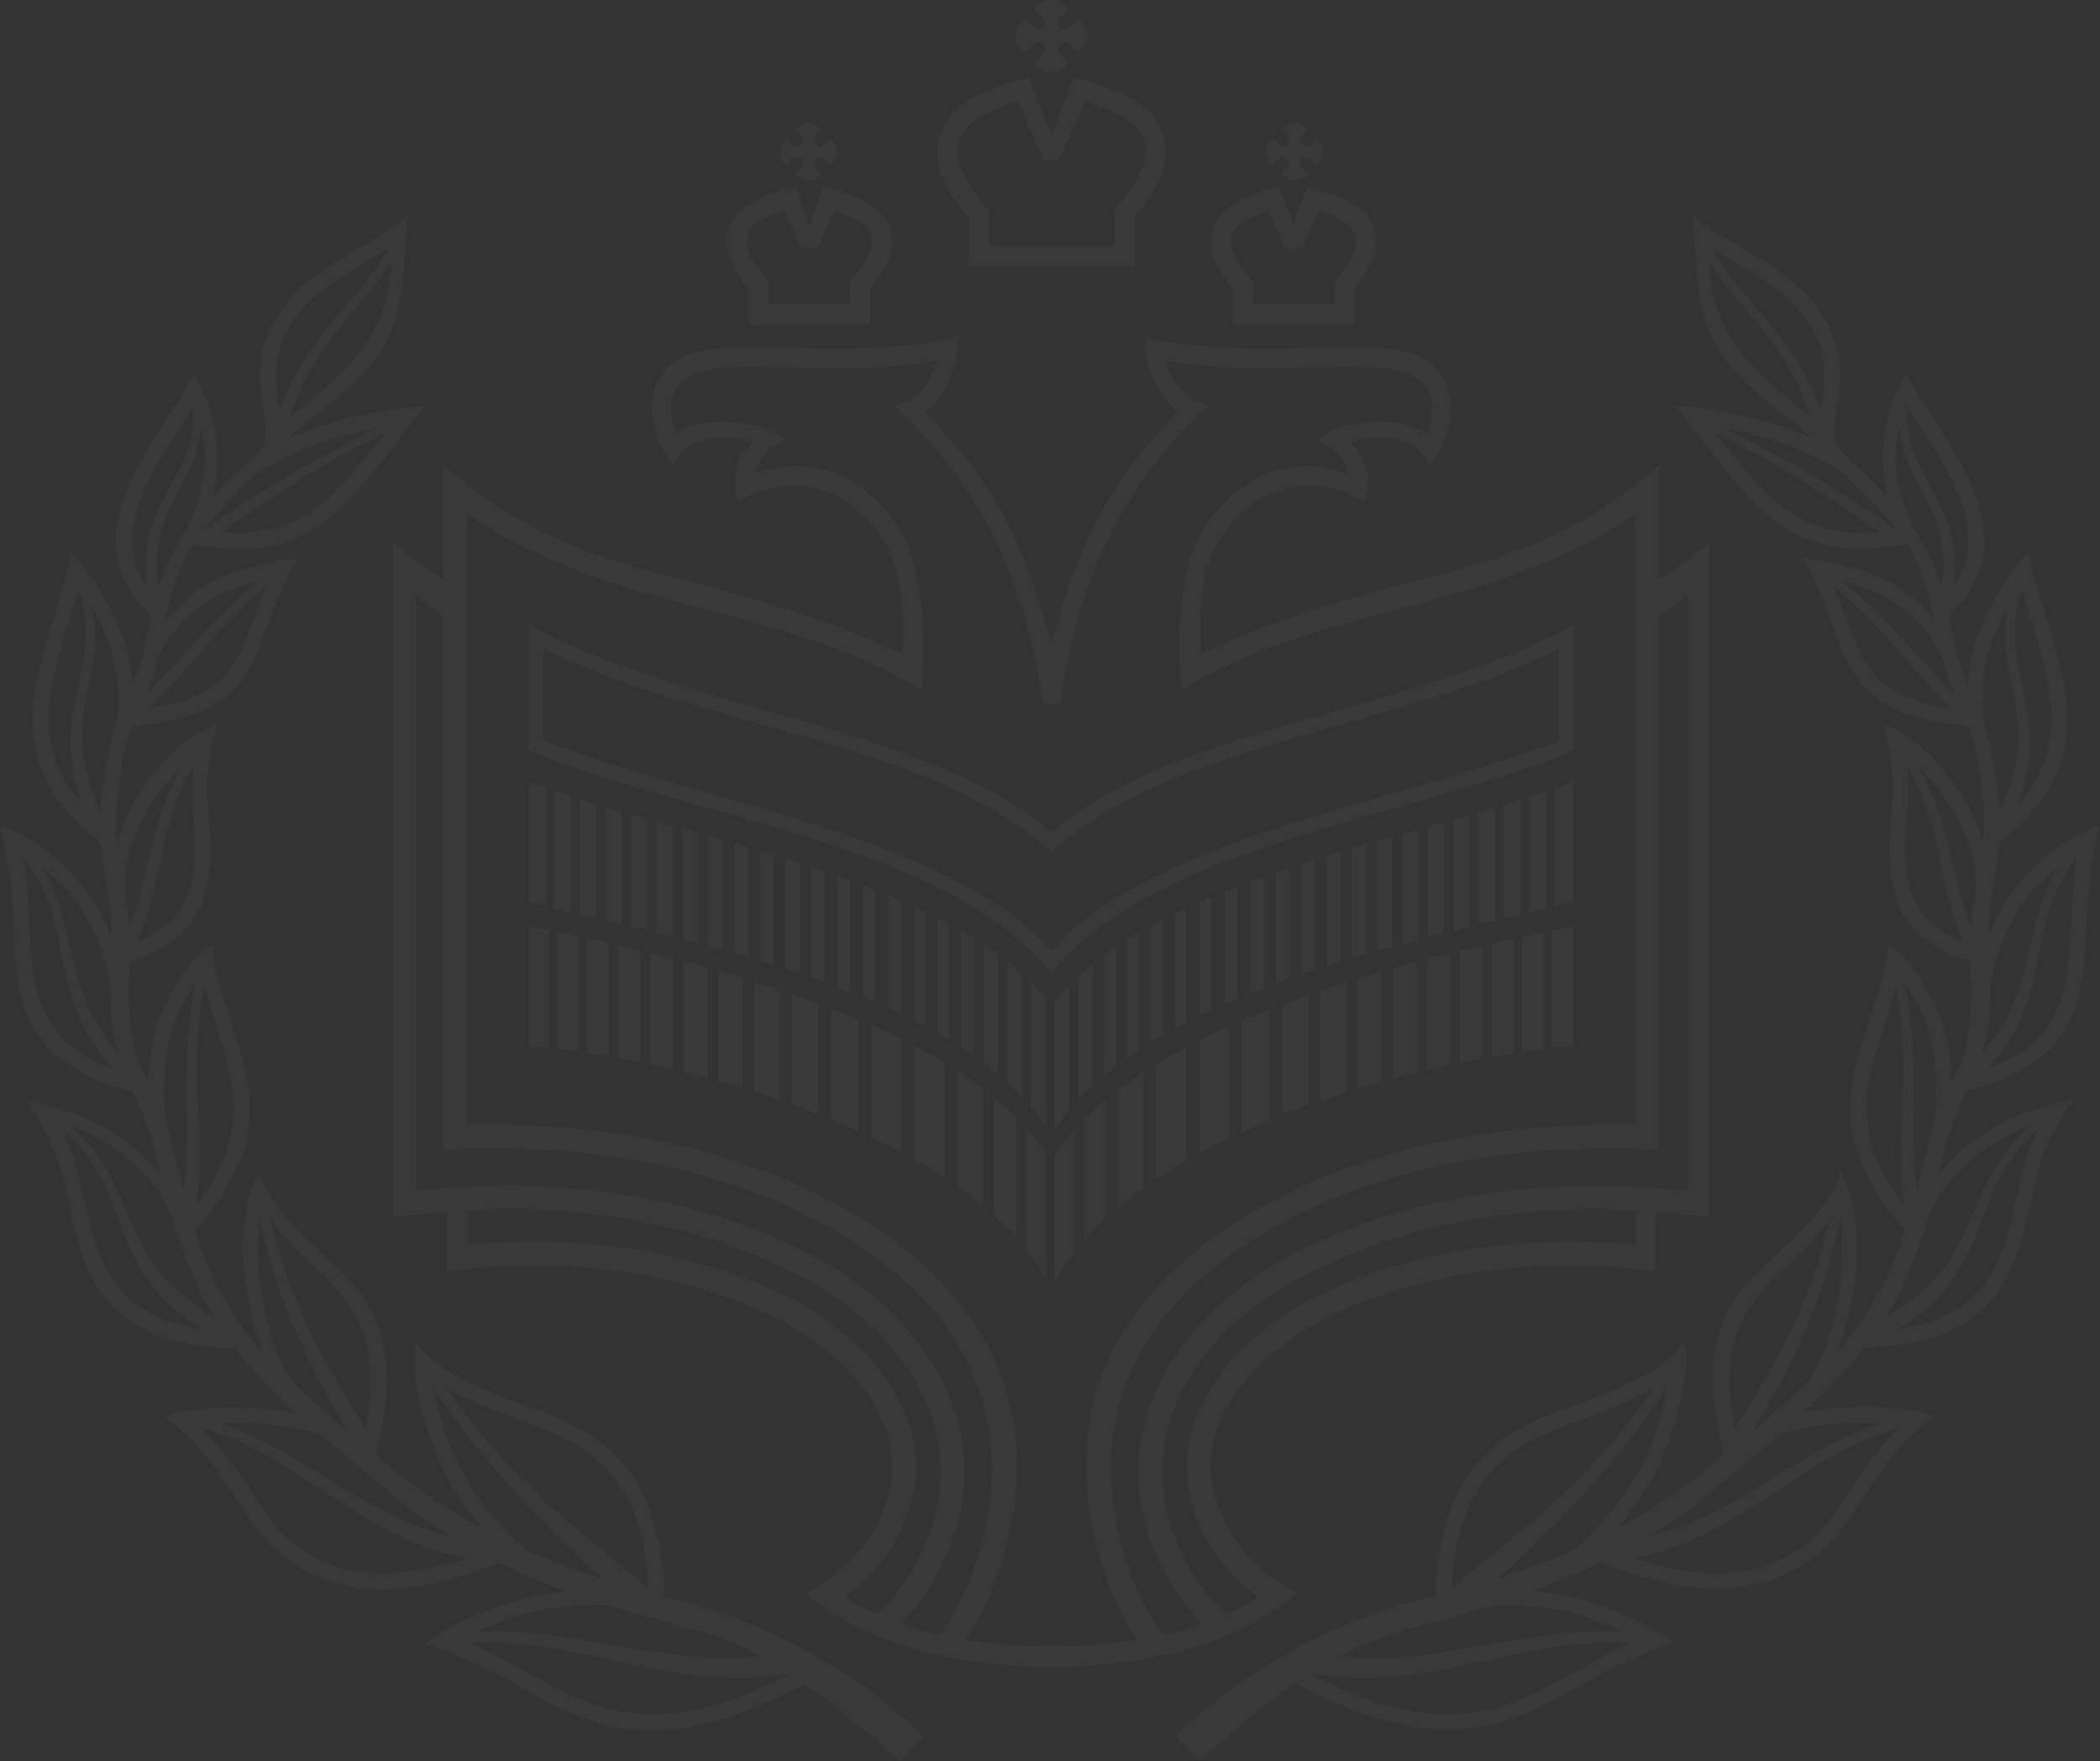 <?xml version="1.0" encoding="UTF-8"?> <svg xmlns="http://www.w3.org/2000/svg" width="1294" height="1085" viewBox="0 0 1294 1085" fill="none"><rect x="0" y="0" width="1294" height="1085" fill="#333333" stroke="none"/><g opacity="0.03" clip-path="url(#clip0_3061_34477)"><path fill-rule="evenodd" clip-rule="evenodd" d="M596.597 133.574V163.998H699.178V133.574C703.198 128.923 709.166 121.757 713.375 113.145C717.709 104.219 720.222 93.848 716.893 83.225C715.259 78.007 712.621 73.607 709.229 69.899C705.837 66.19 701.753 63.173 697.042 60.533C691.765 57.578 676.878 51.23 661.487 47.835L647.919 83.728L634.35 47.835C618.96 51.167 604.072 57.516 598.795 60.533C594.084 63.173 590.001 66.19 586.609 69.899C583.216 73.607 580.578 78.007 578.945 83.225C575.616 93.848 578.065 104.219 582.463 113.145C586.671 121.757 592.639 128.986 596.659 133.574H596.597ZM590.88 86.996C591.948 83.539 593.77 80.647 596.157 78.07C598.544 75.556 601.496 73.356 604.889 71.47C608.092 69.647 611.673 68.076 615.568 66.567C619.148 65.184 623.043 63.864 627.063 62.607L643.145 98.688H652.756L668.837 62.607C672.857 63.927 676.689 65.184 680.27 66.567C684.164 68.076 687.745 69.647 690.949 71.47C694.341 73.356 697.293 75.556 699.681 78.07C702.068 80.585 703.826 83.539 704.957 86.996C709.857 102.459 694.655 119.808 688.436 126.911L688.248 127.1C687.745 127.666 687.368 128.357 687.117 129.048C686.866 129.74 686.677 130.494 686.677 131.249V151.426H609.16V131.249C609.16 130.494 609.034 129.74 608.72 129.048C608.469 128.357 608.092 127.728 607.59 127.1L607.401 126.911C601.245 119.871 586.043 102.522 590.88 86.996Z" fill="white"></path><path fill-rule="evenodd" clip-rule="evenodd" d="M461.071 177.638V200.016H536.263V177.638C539.216 174.181 543.362 169.089 546.251 162.929C549.267 156.518 550.9 149.037 548.513 141.306C547.257 137.409 545.309 134.14 542.797 131.374C540.284 128.608 537.269 126.346 533.814 124.397C526.652 120.374 515.22 116.54 507.305 115.22L498.699 139.043L490.721 115.22C478.597 117.483 467.981 121.945 463.583 124.397C460.128 126.346 457.05 128.608 454.6 131.374C452.088 134.14 450.14 137.409 448.884 141.306C446.434 149.037 448.13 156.518 451.145 162.929C454.035 169.089 458.181 174.244 461.134 177.638H461.071ZM460.819 145.077C461.51 142.94 462.641 141.117 464.086 139.546C465.594 137.974 467.478 136.592 469.677 135.334C471.624 134.203 473.885 133.197 476.273 132.254C478.408 131.437 480.733 130.62 483.12 129.803L492.919 151.992C493.108 152.369 493.233 152.683 493.485 152.998H503.85C504.038 152.683 504.226 152.369 504.415 151.992L514.215 129.803C516.602 130.557 518.863 131.374 521.062 132.191C523.449 133.134 525.71 134.14 527.657 135.271C529.793 136.466 531.741 137.849 533.248 139.483C534.756 141.054 535.887 142.877 536.515 145.015C538.022 149.792 536.389 155.009 533.814 159.598C531.238 164.312 527.657 168.398 525.584 170.787C525.019 171.352 524.517 172.044 524.202 172.798C523.888 173.552 523.7 174.369 523.7 175.249V187.381H473.634V175.249C473.634 174.495 473.509 173.741 473.195 173.049C472.943 172.358 472.566 171.729 472.064 171.164L471.938 171.038C469.865 168.649 466.285 164.563 463.583 159.849C461.008 155.198 459.312 149.98 460.819 145.14V145.077Z" fill="white"></path><path fill-rule="evenodd" clip-rule="evenodd" d="M770.415 542.972V611.99C773.116 610.922 775.817 609.853 778.518 608.847V540.08C775.817 541.023 773.116 542.029 770.415 543.034V542.972Z" fill="white"></path><path fill-rule="evenodd" clip-rule="evenodd" d="M563.351 558.497V628.962C565.612 630.093 567.811 631.287 570.009 632.419V561.64C567.811 560.572 565.549 559.503 563.351 558.497Z" fill="white"></path><path fill-rule="evenodd" clip-rule="evenodd" d="M724.211 562.458V633.362C726.41 632.168 728.671 630.973 730.932 629.842V559.315C728.671 560.383 726.472 561.452 724.211 562.521V562.458Z" fill="white"></path><path fill-rule="evenodd" clip-rule="evenodd" d="M746.788 552.275C744.212 553.343 741.7 554.412 739.124 555.543V625.694C741.637 624.499 744.212 623.242 746.788 622.111V552.275Z" fill="white"></path><path fill-rule="evenodd" clip-rule="evenodd" d="M754.761 618.527C757.4 617.396 759.975 616.264 762.613 615.133V545.863C759.975 546.869 757.337 547.874 754.761 548.943V618.465V618.527Z" fill="white"></path><path fill-rule="evenodd" clip-rule="evenodd" d="M577.726 636.694C580.176 638.077 582.563 639.459 584.95 640.905V569.309C582.563 567.989 580.176 566.732 577.726 565.538V636.756V636.694Z" fill="white"></path><path fill-rule="evenodd" clip-rule="evenodd" d="M841.936 519.965C838.921 520.845 835.906 521.725 832.891 522.605V590.43C835.906 589.55 838.921 588.607 841.936 587.727V519.902V519.965Z" fill="white"></path><path fill-rule="evenodd" clip-rule="evenodd" d="M499.892 602.435C502.656 603.441 505.483 604.384 508.247 605.39V536.874C505.483 535.931 502.719 534.988 499.892 534.045V602.373V602.435Z" fill="white"></path><path fill-rule="evenodd" clip-rule="evenodd" d="M794.338 534.612C791.574 535.554 788.747 536.497 785.983 537.44V606.019C788.747 605.013 791.511 604.007 794.338 603.002V534.612Z" fill="white"></path><path fill-rule="evenodd" clip-rule="evenodd" d="M817.266 527.32V595.27C820.218 594.327 823.108 593.384 826.06 592.504V524.617C823.108 525.497 820.218 526.377 817.266 527.32Z" fill="white"></path><path fill-rule="evenodd" clip-rule="evenodd" d="M492.588 531.72C489.761 530.777 486.871 529.897 484.045 529.017V597.03C486.934 597.973 489.761 598.916 492.588 599.921V531.72Z" fill="white"></path><path fill-rule="evenodd" clip-rule="evenodd" d="M592.13 573.269V645.305C594.768 647.002 597.407 648.762 599.919 650.522V577.921C597.344 576.349 594.768 574.778 592.13 573.269Z" fill="white"></path><path fill-rule="evenodd" clip-rule="evenodd" d="M848.487 585.841C851.565 584.961 854.706 584.081 857.784 583.264V515.377L848.487 518.017V585.841Z" fill="white"></path><path fill-rule="evenodd" clip-rule="evenodd" d="M445.755 517.639L436.458 514.999V582.886C439.536 583.704 442.614 584.584 445.755 585.464V517.639Z" fill="white"></path><path fill-rule="evenodd" clip-rule="evenodd" d="M515.744 539.514V608.218C518.445 609.224 521.146 610.293 523.847 611.361V542.406C521.146 541.4 518.445 540.457 515.744 539.514Z" fill="white"></path><path fill-rule="evenodd" clip-rule="evenodd" d="M452.362 587.287C455.377 588.167 458.392 589.047 461.408 589.927V522.103C458.392 521.222 455.377 520.342 452.362 519.462V587.287Z" fill="white"></path><path fill-rule="evenodd" clip-rule="evenodd" d="M430.132 513.177L420.647 510.536V578.612C423.788 579.429 426.991 580.247 430.132 581.127V513.177Z" fill="white"></path><path fill-rule="evenodd" clip-rule="evenodd" d="M716.517 566.292C714.068 567.549 711.681 568.869 709.293 570.126V641.848C711.681 640.402 714.068 638.956 716.517 637.574V566.292Z" fill="white"></path><path fill-rule="evenodd" clip-rule="evenodd" d="M468.205 524.177V592.064C471.158 592.944 474.047 593.887 477 594.83V526.88C474.047 526 471.158 525.12 468.205 524.24V524.177Z" fill="white"></path><path fill-rule="evenodd" clip-rule="evenodd" d="M547.455 621.356C550.03 622.55 552.543 623.745 555.118 624.939V554.852C552.606 553.72 550.03 552.652 547.455 551.583V621.356Z" fill="white"></path><path fill-rule="evenodd" clip-rule="evenodd" d="M539.459 548.377C536.884 547.372 534.246 546.303 531.607 545.297V614.504C534.246 615.573 536.884 616.704 539.459 617.836V548.377Z" fill="white"></path><path fill-rule="evenodd" clip-rule="evenodd" d="M694.319 578.927V651.654C696.895 649.831 699.47 648.071 702.109 646.374V574.212C699.47 575.784 696.895 577.355 694.319 578.927Z" fill="white"></path><path fill-rule="evenodd" clip-rule="evenodd" d="M679.45 663.157C682.152 660.894 684.916 658.631 687.805 656.431V583.201C684.978 585.15 682.152 587.098 679.45 589.11V663.094V663.157Z" fill="white"></path><path fill-rule="evenodd" clip-rule="evenodd" d="M801.612 600.424C804.439 599.419 807.329 598.476 810.156 597.533V529.457C807.266 530.337 804.439 531.28 801.612 532.16V600.361V600.424Z" fill="white"></path><path fill-rule="evenodd" clip-rule="evenodd" d="M635.204 681.889C638.659 685.975 641.8 690.186 644.627 694.523V615.573C641.674 612.053 638.533 608.596 635.204 605.264V681.889Z" fill="white"></path><path fill-rule="evenodd" clip-rule="evenodd" d="M326.181 481.559V555.795C329.447 556.612 332.902 557.429 336.42 558.246V485.267C332.965 484.073 329.51 482.816 326.181 481.559Z" fill="white"></path><path fill-rule="evenodd" clip-rule="evenodd" d="M367.584 495.325C364.066 494.256 360.548 493.188 357.156 492.119V563.149L367.584 565.601V495.325Z" fill="white"></path><path fill-rule="evenodd" clip-rule="evenodd" d="M957.85 558.623C961.933 557.68 965.891 556.738 969.597 555.795V481.559C965.765 483.005 961.871 484.387 957.85 485.77V558.56V558.623Z" fill="white"></path><path fill-rule="evenodd" clip-rule="evenodd" d="M942.282 562.269L952.961 559.755V487.468C949.443 488.662 945.925 489.793 942.282 490.988V562.269Z" fill="white"></path><path fill-rule="evenodd" clip-rule="evenodd" d="M351.967 490.485C348.324 489.353 344.806 488.159 341.288 486.965V559.44L351.967 561.955V490.485Z" fill="white"></path><path fill-rule="evenodd" clip-rule="evenodd" d="M383.243 499.913C379.788 498.908 376.395 497.902 373.003 496.896V566.795L383.243 569.246V499.913Z" fill="white"></path><path fill-rule="evenodd" clip-rule="evenodd" d="M404.718 506.074V574.59C407.922 575.407 411.189 576.224 414.455 577.041V508.84L404.718 506.074Z" fill="white"></path><path fill-rule="evenodd" clip-rule="evenodd" d="M673.401 593.887C670.323 596.401 667.37 598.916 664.481 601.556V677.426C667.308 674.409 670.26 671.391 673.401 668.5V593.887Z" fill="white"></path><path fill-rule="evenodd" clip-rule="evenodd" d="M388.899 570.629C392.166 571.446 395.495 572.264 398.887 573.081V504.376C395.558 503.434 392.229 502.491 388.899 501.548V570.629Z" fill="white"></path><path fill-rule="evenodd" clip-rule="evenodd" d="M659.034 683.774V606.961C655.705 610.419 652.501 613.939 649.612 617.585V697.101C652.439 692.512 655.579 688.112 659.034 683.837V683.774Z" fill="white"></path><path fill-rule="evenodd" clip-rule="evenodd" d="M905.326 501.988C902.06 502.931 898.73 503.874 895.338 504.817V573.458C898.73 572.641 901.997 571.824 905.326 571.006V501.988Z" fill="white"></path><path fill-rule="evenodd" clip-rule="evenodd" d="M620.833 667.117C623.911 669.946 626.926 672.837 629.69 675.791V600.173C626.863 597.595 623.848 595.081 620.833 592.63V667.117Z" fill="white"></path><path fill-rule="evenodd" clip-rule="evenodd" d="M614.779 588.041C612.078 586.03 609.314 584.144 606.425 582.195V655.3C609.314 657.437 612.078 659.637 614.779 661.9V588.041Z" fill="white"></path><path fill-rule="evenodd" clip-rule="evenodd" d="M864.116 581.566C867.32 580.686 870.461 579.869 873.602 579.052V510.976L864.116 513.616V581.566Z" fill="white"></path><path fill-rule="evenodd" clip-rule="evenodd" d="M879.77 509.217V577.418C883.036 576.601 886.303 575.721 889.506 574.966V506.514L879.77 509.217Z" fill="white"></path><path fill-rule="evenodd" clip-rule="evenodd" d="M926.621 565.915L937.048 563.463V492.559C933.593 493.628 930.138 494.696 926.621 495.765V565.915Z" fill="white"></path><path fill-rule="evenodd" clip-rule="evenodd" d="M921.207 497.399C917.814 498.405 914.422 499.411 910.967 500.353V569.624C914.422 568.806 917.814 567.989 921.207 567.172V497.336V497.399Z" fill="white"></path><path fill-rule="evenodd" clip-rule="evenodd" d="M681.946 676.986C677.046 681.009 672.398 685.22 668.063 689.557V764.045C672.335 759.205 676.921 754.49 681.946 749.964V677.049V676.986Z" fill="white"></path><path fill-rule="evenodd" clip-rule="evenodd" d="M589.667 730.73C595.195 734.564 600.472 738.587 605.497 742.673V670.386C600.472 666.614 595.195 662.968 589.667 659.448V730.73Z" fill="white"></path><path fill-rule="evenodd" clip-rule="evenodd" d="M632.078 769.262C636.915 775.359 641.124 781.645 644.705 788.119V709.609C640.935 704.266 636.727 699.112 632.078 694.146V769.262Z" fill="white"></path><path fill-rule="evenodd" clip-rule="evenodd" d="M612.272 748.582C617.235 753.045 621.883 757.57 626.155 762.285V687.986C621.82 683.775 617.172 679.689 612.272 675.729V748.519V748.582Z" fill="white"></path><path fill-rule="evenodd" clip-rule="evenodd" d="M537.01 700.683C543.166 703.575 549.196 706.592 555.101 709.735V639.962C549.196 637.008 543.166 634.179 537.01 631.476V700.683Z" fill="white"></path><path fill-rule="evenodd" clip-rule="evenodd" d="M649.612 791.074C653.067 784.222 657.276 777.622 662.238 771.274V695.843C657.59 700.998 653.381 706.341 649.612 711.872V791.074Z" fill="white"></path><path fill-rule="evenodd" clip-rule="evenodd" d="M563.29 714.261C569.76 717.907 576.042 721.678 582.073 725.638V654.734C576.042 651.088 569.76 647.568 563.29 644.174V714.261Z" fill="white"></path><path fill-rule="evenodd" clip-rule="evenodd" d="M511.878 689.62C517.657 692.009 523.373 694.46 529.027 696.975V627.956C523.373 625.567 517.657 623.242 511.878 620.979V689.62Z" fill="white"></path><path fill-rule="evenodd" clip-rule="evenodd" d="M937.931 648.008C942.517 647.38 946.914 646.814 951.185 646.311V574.212C946.914 575.092 942.454 576.035 937.931 576.978V647.945V648.008Z" fill="white"></path><path fill-rule="evenodd" clip-rule="evenodd" d="M858.395 664.602C863.294 663.282 868.194 662.025 872.968 660.831V592.504C868.131 593.761 863.294 595.144 858.395 596.464V664.602Z" fill="white"></path><path fill-rule="evenodd" clip-rule="evenodd" d="M956.16 645.808C960.871 645.305 965.394 644.991 969.666 644.739V570.503C965.332 571.383 960.809 572.263 956.16 573.269V645.871V645.808Z" fill="white"></path><path fill-rule="evenodd" clip-rule="evenodd" d="M919.148 650.963C923.733 650.145 928.256 649.391 932.653 648.763V578.172C928.256 579.115 923.733 580.121 919.148 581.19V650.963Z" fill="white"></path><path fill-rule="evenodd" clip-rule="evenodd" d="M879.361 659.26C884.135 658.128 888.847 657.06 893.495 656.054V587.287C888.847 588.418 884.073 589.613 879.361 590.87V659.323V659.26Z" fill="white"></path><path fill-rule="evenodd" clip-rule="evenodd" d="M487.854 680.443C493.319 682.392 498.847 684.466 504.249 686.603V618.15C498.847 616.139 493.319 614.127 487.854 612.242V680.506V680.443Z" fill="white"></path><path fill-rule="evenodd" clip-rule="evenodd" d="M326.181 644.739C329.95 644.991 333.97 645.305 338.116 645.682V572.955C333.97 572.138 330.013 571.321 326.181 570.503V644.739Z" fill="white"></path><path fill-rule="evenodd" clip-rule="evenodd" d="M343.027 646.122C347.299 646.562 351.696 647.128 356.282 647.757V576.664C351.759 575.721 347.361 574.778 343.027 573.898V646.122Z" fill="white"></path><path fill-rule="evenodd" clip-rule="evenodd" d="M400.642 655.677C405.291 656.682 410.002 657.751 414.776 658.883V590.43C410.002 589.172 405.291 587.978 400.642 586.847V655.677Z" fill="white"></path><path fill-rule="evenodd" clip-rule="evenodd" d="M421.241 660.391C426.078 661.585 430.915 662.843 435.815 664.163V596.024C430.915 594.641 426.015 593.321 421.241 592.064V660.391Z" fill="white"></path><path fill-rule="evenodd" clip-rule="evenodd" d="M361.64 648.574C366.038 649.202 370.498 649.957 375.146 650.711V580.812C370.561 579.807 366.038 578.801 361.64 577.858V648.574Z" fill="white"></path><path fill-rule="evenodd" clip-rule="evenodd" d="M380.808 651.717C385.331 652.534 389.916 653.414 394.565 654.42V585.401C389.916 584.27 385.331 583.201 380.808 582.133V651.717Z" fill="white"></path><path fill-rule="evenodd" clip-rule="evenodd" d="M899.608 654.734C904.257 653.791 908.905 652.848 913.365 652.031V582.509C908.843 583.578 904.257 584.647 899.608 585.778V654.734Z" fill="white"></path><path fill-rule="evenodd" clip-rule="evenodd" d="M688.771 744.056C693.797 739.844 699.074 735.821 704.602 731.861V660.517C699.074 664.1 693.797 667.809 688.771 671.643V744.056Z" fill="white"></path><path fill-rule="evenodd" clip-rule="evenodd" d="M712.173 726.707C718.203 722.747 724.485 718.85 730.955 715.204V645.054C724.485 648.511 718.203 652.031 712.173 655.74V726.707Z" fill="white"></path><path fill-rule="evenodd" clip-rule="evenodd" d="M442.548 666.048C447.573 667.431 452.598 668.94 457.624 670.448V602.373C452.598 600.864 447.51 599.355 442.548 597.91V665.985V666.048Z" fill="white"></path><path fill-rule="evenodd" clip-rule="evenodd" d="M836.562 670.951C841.588 669.38 846.676 667.934 851.701 666.488V598.413C846.676 599.859 841.65 601.367 836.562 602.876V670.951Z" fill="white"></path><path fill-rule="evenodd" clip-rule="evenodd" d="M790.007 687.169C795.409 685.032 800.937 682.957 806.402 680.946V612.681C800.937 614.63 795.472 616.579 790.007 618.653V687.169Z" fill="white"></path><path fill-rule="evenodd" clip-rule="evenodd" d="M464.719 672.648C469.933 674.283 475.21 676.043 480.424 677.866V609.727C475.21 607.967 469.933 606.27 464.719 604.635V672.711V672.648Z" fill="white"></path><path fill-rule="evenodd" clip-rule="evenodd" d="M813.812 678.369C819.026 676.546 824.303 674.786 829.516 673.151V605.076C824.303 606.71 819.026 608.407 813.812 610.23V678.432V678.369Z" fill="white"></path><path fill-rule="evenodd" clip-rule="evenodd" d="M765.166 697.729C770.82 695.152 776.536 692.701 782.315 690.312V621.671C776.536 623.933 770.82 626.259 765.166 628.711V697.792V697.729Z" fill="white"></path><path fill-rule="evenodd" clip-rule="evenodd" d="M739.181 710.615C745.086 707.472 751.116 704.392 757.272 701.438V632.168C751.116 634.934 745.086 637.762 739.181 640.717V710.552V710.615Z" fill="white"></path><path fill-rule="evenodd" clip-rule="evenodd" d="M798.396 980.969C781.498 972.106 766.673 958.906 757.125 942.249C721.633 880.27 778.231 826.463 834.516 804.086C881.001 785.668 942.248 773.285 1020.39 783.154V746.57C1030.19 747.387 1043.76 748.707 1053.37 749.964V333.59C1042.69 344.339 1028.81 352.133 1022.59 357.225V286.32C934.333 363.259 872.018 343.144 739.724 402.671C739.347 382.431 737.337 352.385 753.984 329.127C787.78 281.92 833.26 303.795 840.986 309.012C845.195 295.121 842.808 280.412 831.312 272.617C869.443 261.931 878.112 282.109 881.001 286.069C900.098 264.194 901.291 225.033 865.674 216.485C848.022 212.21 821.199 213.656 802.793 214.285C788.848 214.725 730.05 216.233 705.551 206.867C703.792 220.445 712.65 244.708 725.904 253.823C684.884 295.309 664.908 332.396 647.885 396.323C630.861 332.459 610.885 295.309 569.865 253.823C583.12 244.708 591.914 220.445 590.218 206.867C565.719 216.233 506.922 214.725 492.976 214.285C474.571 213.719 447.747 212.273 430.096 216.485C394.478 225.033 395.672 264.194 414.705 286.069C417.595 282.046 426.264 261.931 464.394 272.617C452.898 280.412 450.511 295.121 454.72 309.012C462.51 303.795 507.927 281.983 541.723 329.127C558.37 352.385 556.359 382.431 555.982 402.671C423.688 343.144 361.373 363.259 273.114 286.32V357.225C266.895 352.133 253.013 344.339 242.334 333.59V749.964C251.945 748.707 265.513 747.387 275.313 746.57V783.154C353.458 773.285 414.705 785.668 461.19 804.086C517.475 826.463 574.074 880.27 538.582 942.249C529.034 958.906 514.271 972.043 497.311 980.969C497.059 981.095 496.871 981.221 496.62 981.346C529.85 1011.77 588.836 1027.11 647.822 1027.11C706.808 1027.11 765.794 1011.83 799.024 981.346C798.773 981.221 798.584 981.095 798.333 980.969H798.396ZM520.616 983.861C533.996 973.992 544.298 962.238 551.522 949.603C591.789 879.39 532.049 816.28 466.718 790.32C421.553 772.405 361.31 759.77 288.065 766.811V745.69C356.096 741.604 426.515 753.17 487.323 783.154C557.867 817.914 603.787 885.613 566.033 960.289C559.94 972.295 551.522 983.798 540.278 994.421C533.242 991.278 526.709 987.695 520.679 983.798L520.616 983.861ZM555.291 1000.46C565.405 989.958 573.257 978.769 579.162 967.015C620.622 884.922 572.001 808.423 493.793 769.828C421.427 734.187 335.241 724.507 256.153 733.81V366.402C262.435 372.185 266.267 374.951 273.114 380.042V708.226C354.4 704.329 439.707 715.895 511.382 756.313C596.06 804.086 631.992 877.253 599.013 969.529C594.364 982.541 587.831 995.175 578.911 1007.06C570.933 1005.23 563.018 1003.1 555.291 1000.39V1000.46ZM647.885 1014.16C630.484 1014.16 612.141 1012.9 594.992 1010.2C602.719 998.821 608.624 986.878 613.021 974.621C649.141 873.67 611.89 796.103 518.669 743.553C457.924 709.295 376.01 690.563 288.002 692.763V316.932C380.218 378.911 480.161 371.556 567.918 425.363C570.116 399.026 571.121 348.487 551.522 321.521C530.667 292.795 500.263 279.595 465.274 291.6C466.718 280.16 479.094 272.366 484.37 271.612C473.189 259.606 434.87 254.325 416.339 267.086C410.245 248.794 412.507 233.456 434.493 228.428C451.14 224.593 475.199 226.102 492.411 226.605C521.495 227.548 548.13 227.296 576.963 222.142C571.938 245.085 556.359 247.725 550.894 250.114C618.549 310.207 636.201 387.711 642.482 433.723H653.287C659.569 387.774 677.158 310.269 744.812 250.114C739.347 247.788 723.768 245.148 718.743 222.142C747.514 227.296 774.148 227.548 803.296 226.605C820.571 226.102 844.567 224.593 861.214 228.428C883.2 233.519 885.461 248.794 879.368 267.086C860.837 254.325 822.518 259.606 811.336 271.612C816.613 272.366 828.988 280.16 830.433 291.6C795.443 279.657 765.103 292.795 744.184 321.521C724.585 348.487 725.59 399.026 727.789 425.363C815.545 371.556 915.488 378.911 1007.7 316.932V692.763C919.697 690.563 837.783 709.295 777.038 743.553C683.816 796.165 646.628 873.733 682.686 974.621C687.083 986.878 692.925 998.821 700.652 1010.2C683.502 1012.9 665.16 1014.16 647.759 1014.16H647.885ZM716.858 1007.12C707.938 995.301 701.405 982.604 696.757 969.592C663.778 877.316 699.709 804.148 784.325 756.376C856 715.958 941.306 704.392 1022.59 708.289V380.105C1029.44 375.014 1033.27 372.248 1039.55 366.465V733.873C960.528 724.507 874.28 734.187 801.914 769.891C723.706 808.423 675.022 884.922 716.544 967.078C722.449 978.769 730.364 990.021 740.415 1000.52C732.689 1003.16 724.774 1005.36 716.796 1007.18L716.858 1007.12ZM755.554 994.547C744.373 983.924 735.892 972.421 729.799 960.415C692.046 885.676 737.965 818.04 808.51 783.279C869.254 753.296 939.736 741.73 1007.77 745.816V766.936C934.522 759.833 874.28 772.468 829.114 790.445C763.721 816.406 704.044 879.516 744.31 949.729C751.534 962.363 761.836 974.118 775.216 983.987C769.186 987.947 762.59 991.467 755.617 994.61L755.554 994.547Z" fill="white"></path><path fill-rule="evenodd" clip-rule="evenodd" d="M759.524 177.638V200.016H834.716V177.638C837.669 174.181 841.815 169.089 844.704 162.929C847.72 156.518 849.353 149.037 846.903 141.306C845.647 137.409 843.699 134.14 841.187 131.374C838.674 128.608 835.659 126.346 832.204 124.397C827.806 121.945 817.127 117.483 805.066 115.22L797.089 139.043L788.483 115.22C780.505 116.54 769.135 120.374 761.973 124.397C758.519 126.346 755.44 128.608 752.99 131.374C750.478 134.14 748.53 137.409 747.274 141.306C744.824 149.037 746.457 156.518 749.536 162.929C752.425 169.089 756.571 174.244 759.524 177.638ZM759.272 145.077C759.963 142.94 761.094 141.117 762.539 139.546C764.046 137.974 765.931 136.592 768.13 135.334C770.077 134.203 772.338 133.197 774.725 132.254C776.861 131.437 779.185 130.62 781.573 129.866L791.372 152.055C791.561 152.432 791.749 152.746 791.937 153.06H802.302C802.491 152.746 802.742 152.369 802.868 152.055L812.667 129.866C815.054 130.62 817.316 131.437 819.514 132.317C821.901 133.26 824.163 134.266 826.11 135.397C828.246 136.591 830.193 137.974 831.701 139.609C833.146 141.18 834.339 143.003 834.968 145.14C836.475 149.98 834.779 155.26 832.204 159.849C829.565 164.563 825.922 168.712 823.849 171.038L823.723 171.164C823.221 171.729 822.844 172.421 822.593 173.049C822.341 173.741 822.216 174.495 822.216 175.249V187.381H772.087V175.249C772.087 174.369 771.899 173.552 771.585 172.798C771.27 172.044 770.768 171.352 770.203 170.787C768.067 168.398 764.549 164.312 761.973 159.598C759.461 155.009 757.765 149.792 759.272 145.015V145.077Z" fill="white"></path><path fill-rule="evenodd" clip-rule="evenodd" d="M631.503 32.686L636.968 27.218C640.863 23.32 646.768 29.229 642.873 33.126L637.408 38.595L639.669 40.858C641.931 43.121 644.946 44.252 647.961 44.252C650.976 44.252 653.992 43.121 656.253 40.858L658.515 38.595L653.049 33.126C649.155 29.229 655.06 23.32 658.954 27.218L664.419 32.686L666.681 30.424C671.267 25.835 671.267 18.418 666.681 13.829L664.419 11.566L658.954 17.035C655.06 20.932 649.155 15.023 653.049 11.126L658.515 5.657L656.253 3.394C653.992 1.131 650.976 0 647.961 0C644.946 0 641.994 1.131 639.669 3.394L637.408 5.657L642.873 11.126C646.768 15.023 640.863 20.932 636.968 17.035L631.503 11.566L629.242 13.829C624.656 18.418 624.656 25.835 629.242 30.424L631.503 32.686Z" fill="white"></path><path fill-rule="evenodd" clip-rule="evenodd" d="M484.635 101.642L488.09 98.185C491.671 94.602 497.073 100.008 493.492 103.591L490.037 107.048L491.482 108.494C495.126 112.14 501.093 112.14 504.8 108.494L506.244 107.048L502.789 103.591C499.209 100.008 504.611 94.602 508.192 98.185L511.647 101.642L513.092 100.196C516.735 96.551 516.735 90.579 513.092 86.871L511.647 85.425L508.192 88.882C504.611 92.465 499.146 87.059 502.789 83.476L506.244 80.019L504.8 78.573C501.156 74.927 495.189 74.927 491.482 78.573L490.037 80.019L493.492 83.476C497.073 87.059 491.671 92.465 488.09 88.882L484.635 85.425L483.19 86.871C479.547 90.516 479.547 96.488 483.19 100.196L484.635 101.642Z" fill="white"></path><path fill-rule="evenodd" clip-rule="evenodd" d="M784.103 101.642L787.558 98.185C791.138 94.602 796.541 100.008 792.96 103.591L789.505 107.048L790.95 108.494C794.594 112.14 800.561 112.14 804.267 108.494L805.712 107.048L802.257 103.591C798.677 100.008 804.079 94.602 807.66 98.185L811.115 101.642L812.559 100.196C816.203 96.551 816.203 90.579 812.559 86.871L811.115 85.425L807.66 88.882C804.079 92.465 798.677 87.059 802.257 83.476L805.712 80.019L804.267 78.573C800.624 74.927 794.656 74.927 790.95 78.573L789.505 80.019L792.96 83.476C796.541 87.059 791.138 92.465 787.558 88.882L784.103 85.425L782.658 86.871C779.015 90.516 779.015 96.488 782.658 100.196L784.103 101.642Z" fill="white"></path><path fill-rule="evenodd" clip-rule="evenodd" d="M1211.96 672.523C1281.81 654.42 1283.63 615.07 1285.64 570.064C1286.65 548 1288.41 530.274 1294 509.091C1274.09 513.428 1252.16 533.103 1240.42 548.629C1234.01 557.052 1229.23 566.606 1225.4 576.664C1225.97 550.012 1230.74 534.989 1232.31 518.52C1289.98 474.833 1275.53 427.752 1261.21 380.922C1260.14 377.402 1252.6 353.328 1250.03 340.882C1238.41 349.87 1223.83 377.277 1218.99 390.414C1215.48 400.031 1213.28 410.277 1212.34 421.215C1209.26 414.677 1206.18 406.38 1203.1 389.723C1202.41 386.014 1201.66 382.557 1200.9 379.162C1244.12 339.436 1213.97 292.795 1191.17 257.594C1190.04 255.771 1178.1 237.731 1174.46 230.125C1160.51 252.377 1157.18 279.972 1162.9 305.555C1153.16 295.623 1142.61 286.572 1131.62 274.629C1129.54 267.777 1130.61 260.046 1131.93 251.434C1134.5 234.776 1137.52 215.542 1121.31 191.656C1109.63 174.432 1092.79 164.438 1075.52 154.192C1065.84 148.472 1051.21 140.112 1043.1 132.631C1047.19 198.507 1045.24 215.227 1103.98 259.291C1103.98 259.291 1103.98 259.291 1104.04 259.354C1108 261.994 1112.14 265.766 1116.1 269.851C1109.63 266.834 1103.16 264.446 1095.37 261.868C1077.65 256.023 1050.71 250.428 1031.92 250.177C1040.53 260.36 1048.88 271.612 1057.3 282.109C1085.57 317.624 1109.82 347.733 1174.77 335.099C1182.37 347.356 1188.28 361.939 1192.05 382.368C1192.05 382.494 1192.05 382.557 1192.05 382.682C1184.32 372.877 1176.84 365.711 1168.3 360.556C1154.42 352.133 1127.15 344.653 1110.32 343.71C1118.42 356.533 1123.64 370.174 1128.73 384.443C1140.47 417.255 1149.58 441.392 1212.71 447.364C1213.22 448.244 1213.53 449.124 1213.91 450.004C1216.8 458.553 1219.37 470.244 1221.57 491.176C1222.7 502.051 1222.64 511.228 1221.88 519.588C1219.5 510.977 1216.23 502.742 1212.02 495.136C1200.9 474.959 1182.18 453.901 1159.88 445.918C1166.92 466.661 1166.6 480.867 1165.22 502.868C1162.96 539.074 1160.89 575.281 1213.78 592.253C1213.84 592.693 1214.03 593.07 1214.09 593.573C1216.42 638.454 1210.07 652.22 1202.41 667.054C1201.97 650.648 1199.52 637.196 1195.5 626.133C1190.48 612.304 1176.91 589.298 1163.28 581.944C1162.33 597.658 1156.49 614.567 1151.59 629.465C1138.34 669.883 1127.03 704.958 1173.77 758.136C1163.02 790.948 1150.52 812.446 1131.36 833.629C1145.37 798.428 1150.21 753.233 1134.69 721.804C1127.03 741.542 1112.64 756.376 1097.19 770.331C1069.87 795.034 1042.79 819.926 1062.08 894.036C1060.88 895.859 1059.63 897.808 1058.37 899.631C1039.15 915.911 1018.48 929.614 996.808 941.243C1005.98 930.62 1013.52 919.494 1019.49 907.865C1028.91 889.636 1043.17 847.898 1037.45 826.841C1023.76 845.572 995.112 856.635 974.257 864.116C931.038 879.642 887.882 895.419 884.365 983.232C880.972 984.049 877.706 984.992 874.314 985.81C824.813 997.313 759.483 1032.51 724.619 1069.66L739.067 1084.5C758.101 1068.09 777.323 1051.31 797.927 1036.98C889.076 1085.88 931.352 1062.43 975.011 1037.92C993.605 1027.48 1010.88 1018.56 1031.23 1012.15C1017.16 999.764 987.323 988.387 969.545 984.049C961.316 982.038 953.087 980.844 944.795 979.964C958.929 974.747 972.812 968.963 986.318 962.426C1018.48 975.438 1045.12 980.215 1067.29 978.392C1090.53 976.507 1108.94 967.643 1123.95 953.94C1133.25 945.454 1139.91 935.271 1147.32 923.894C1159.69 904.974 1173.26 885.99 1191.86 872.664C1177.91 866.127 1149.33 865.938 1134.25 867.07C1126.65 867.636 1118.99 868.767 1111.32 870.087C1125.65 856.95 1138.02 844.189 1148.64 830.298C1231.87 827.406 1241.67 784.097 1251.41 740.661C1257.75 712.312 1261.4 699.615 1278.55 677.049C1275.72 677.552 1273.39 678.306 1270.76 678.872C1270.63 678.872 1270.57 678.872 1270.44 678.935C1230.68 687.986 1210.26 704.266 1194.5 723.815C1194.94 721.804 1195.44 719.918 1195.88 717.844C1199.9 698.609 1205.99 685.032 1211.64 672.271L1211.96 672.523ZM1224.33 658.568C1268.31 610.859 1246.07 569.309 1280.12 527.571C1277.48 541.903 1276.66 556.046 1276.1 569.686C1274.46 607.339 1272.77 640.654 1224.33 658.568ZM1248.14 554.475C1254.05 546.68 1261.27 539.954 1269.12 533.731C1244.06 571.761 1257.75 607.15 1221.44 648.322C1224.84 637.196 1226.72 624.31 1226.09 607.59C1226.09 607.464 1226.28 607.402 1226.28 607.276C1229.05 589.801 1236.83 569.309 1248.14 554.412V554.475ZM1243.74 495.199C1265.17 437.306 1229.61 412.54 1245.88 362.756C1247.77 369.734 1249.9 376.774 1252.04 383.814C1263.66 421.718 1275.34 459.873 1243.74 495.262V495.199ZM1203.79 361.562C1211.02 307.567 1172.01 295.309 1175.21 250.491C1177.66 254.451 1180.24 258.537 1183.06 262.874C1201.85 291.789 1226.16 329.253 1203.79 361.562ZM1167.99 282.612C1167.86 275.949 1168.8 269.349 1170.31 262.749C1173.39 299.772 1203.79 313.475 1196.32 361.939C1191.42 346.287 1185.51 334.533 1178.79 324.79C1172.2 310.71 1168.3 296.566 1167.99 282.612ZM1113.34 197.124C1127.41 217.93 1124.71 235.154 1122.38 250.051C1122.26 250.868 1122.13 251.685 1122 252.503C1105.36 206.113 1069.11 181.158 1055.04 152.998C1060.19 156.329 1065.34 159.472 1070.56 162.552C1086.89 172.232 1102.91 181.724 1113.34 197.124ZM1053.22 161.043C1069.3 187.884 1101.15 211.896 1115.53 256.4C1114.59 255.52 1113.34 254.514 1112.02 253.571C1112.02 253.571 1112.02 253.571 1112.02 253.508C1062.64 216.925 1054.98 191.467 1053.28 161.043H1053.22ZM1138.78 293.989C1138.78 293.989 1138.78 293.989 1138.84 293.989C1150.02 305.241 1159.95 314.921 1168.36 326.047C1134.5 302.475 1098.89 281.543 1061.76 263.691C1072.38 265.64 1082.55 267.903 1092.29 271.109C1108.18 276.389 1122.95 282.423 1138.78 293.989ZM1064.71 276.263C1062.2 273.12 1059.56 269.852 1056.92 266.583C1092.61 284.058 1125.14 305.052 1158.12 327.807C1109.69 332.144 1088.71 306.309 1064.71 276.263ZM1196.76 404.872C1199.33 414.929 1201.78 421.843 1204.11 427.375C1180.49 404.62 1163.34 380.671 1134.94 358.168C1146.31 360.996 1155.42 364.139 1163.34 368.916C1174.71 375.831 1188.47 386.768 1196.76 404.809V404.872ZM1137.83 381.362C1135.57 375.077 1133.06 368.414 1130.17 361.562C1160.26 385.511 1177.1 412.414 1202.6 436.552C1155.55 429.449 1147.63 408.769 1137.83 381.362ZM1221.95 442.838C1221.95 442.838 1221.95 442.838 1221.95 442.775C1220.06 424.546 1222.58 408.454 1227.98 393.808C1230.49 387.02 1233.69 380.608 1237.27 374.259C1228.35 419.392 1259.26 441.392 1232.31 499.599C1232.19 497.965 1232.19 496.456 1231.93 494.696C1228.48 467.604 1225.09 452.707 1221.88 442.838H1221.95ZM1203.67 499.914C1212.15 515.251 1218.62 529.646 1216.98 551.395C1215.92 557.303 1215.1 563.589 1214.53 570.252C1200.9 535.869 1202.28 508.651 1182.37 472.759C1190.41 480.616 1197.95 489.479 1203.67 499.851V499.914ZM1174.9 503.622C1175.59 492.811 1175.9 482.062 1175.02 471.627C1197.01 510.222 1193.43 542.532 1209.82 580.498C1171.63 564.721 1173.01 534.234 1174.9 503.559V503.622ZM1192.36 689.935C1190.92 694.146 1189.53 698.861 1188.28 704.392C1185.89 715.078 1183.5 724.633 1181.12 733.621C1175.84 694.272 1183.94 656.243 1173.64 606.081C1178.67 612.933 1183.25 620.35 1186.58 629.528C1191.98 644.299 1194.56 663.408 1192.3 689.935H1192.36ZM1160.83 632.608C1163.46 624.562 1165.98 616.013 1168.3 607.339C1178.6 659.637 1167.04 700.055 1173.33 742.233C1139.84 698.546 1149.39 667.683 1160.83 632.671V632.608ZM1112.64 852.927C1103.16 861.853 1092.23 871.344 1079.73 881.967C1105.73 839.789 1123.7 800.503 1134.38 750.153C1137.83 783.342 1131.68 826.4 1112.71 852.927H1112.64ZM1103.79 777.622C1111.95 770.268 1120.37 760.839 1127.59 751.222C1116.22 800.44 1095.75 837.904 1069.05 879.956C1057.11 820.806 1080.23 798.931 1103.79 777.622ZM1011.13 903.716C1001.65 922.197 987.888 939.294 969.42 954.946C954.281 961.672 938.765 967.518 922.809 972.672C950.135 948.472 994.484 905.414 1027.21 854.687C1024.01 871.721 1019.11 888.253 1011.13 903.716ZM977.712 873.356C991.783 868.327 1005.79 863.11 1018.54 855.441C976.078 918.677 918.286 957.712 894.415 978.015C899.315 901.705 938.451 887.436 977.649 873.356H977.712ZM970.55 1029.75C929.97 1052.5 890.646 1074.31 807.287 1031.19C807.476 1031.07 807.664 1030.94 807.853 1030.82C878.271 1044.14 940.021 1007.06 1004.91 1012.4C992.788 1017.55 981.543 1023.59 970.55 1029.75ZM967.598 993.604C978.591 996.244 989.459 1000.46 1000.26 1005.48C941.34 1001.84 886.186 1026.67 825.693 1020.44C839.01 1013.34 852.956 1007.43 868.032 1003.6C885.558 999.136 902.959 994.295 920.171 988.764C936.126 988.512 951.956 989.833 967.598 993.604ZM1139.53 918.928C1132.49 929.677 1126.15 939.42 1117.73 947.089C1104.23 959.346 1087.64 967.329 1066.79 969.026C1049.83 970.409 1029.91 967.518 1006.54 959.723C1070.81 949.289 1108 897.305 1170 879.642C1156.37 893.282 1147.51 906.734 1139.53 918.928ZM1135.26 876.876C1143.11 876.31 1150.9 876.373 1158.63 876.75C1105.23 894.979 1068.73 934.706 1016.16 946.397C1029.1 938.54 1041.66 929.928 1053.47 919.997C1069.61 906.545 1084 894.665 1097 883.35C1109.88 880.207 1122.69 877.756 1135.26 876.813V876.876ZM1242.36 738.839C1234.32 774.731 1226.16 810.497 1168.99 819.109C1229.74 783.72 1211.39 734.25 1255.93 695.341C1249.27 708.792 1245.75 723.753 1242.36 738.839ZM1188.9 748.142C1201.59 721.05 1223.89 704.392 1250.34 693.895C1206.81 732.93 1222.64 777.811 1162.52 810.874C1173.14 793.274 1181.74 773.096 1188.84 748.204C1188.84 748.204 1188.9 748.204 1188.97 748.204L1188.9 748.142Z" fill="white"></path><path fill-rule="evenodd" clip-rule="evenodd" d="M409.634 983.421C406.179 895.607 363.024 879.83 319.742 864.304C298.887 856.824 270.305 845.761 256.548 827.029C250.768 848.149 265.091 889.825 274.513 908.053C280.481 919.682 288.082 930.808 297.191 941.431C275.518 929.802 254.851 916.099 235.629 899.819C234.373 897.933 233.117 896.048 231.923 894.225C251.208 820.115 224.134 795.16 196.808 770.519C181.418 756.565 166.969 741.73 159.306 721.992C143.79 753.422 148.627 798.617 162.635 833.818C143.538 812.634 131.038 791.137 120.233 758.325C166.969 705.146 155.662 670.071 142.408 629.653C137.508 614.756 131.666 597.847 130.724 582.132C117.092 589.487 103.524 612.493 98.498 626.322C94.478 637.448 92.028 650.837 91.588 667.243C83.924 652.408 77.58 638.642 79.904 593.761C79.967 593.321 80.155 592.944 80.218 592.504C133.111 575.532 131.038 539.326 128.776 503.119C127.394 481.056 127.08 466.913 134.116 446.169C111.815 454.152 93.096 475.21 81.977 495.388C77.768 503.056 74.439 511.291 72.115 519.84C71.424 511.479 71.298 502.302 72.429 491.428C74.627 470.496 77.203 458.804 80.093 450.255C80.469 449.375 80.846 448.495 81.286 447.615C144.418 441.707 153.526 417.506 165.273 384.694C170.362 370.425 175.576 356.785 183.679 343.962C166.844 344.967 139.581 352.385 125.698 360.808C117.218 365.962 109.68 373.065 101.953 382.934V382.62C105.785 362.191 111.69 347.545 119.291 335.35C184.244 347.985 208.555 317.875 236.76 282.36C245.115 271.863 253.532 260.611 262.138 250.428C243.356 250.68 216.407 256.274 198.692 262.12C190.903 264.697 184.37 267.086 177.963 270.103C181.92 266.08 186.066 262.246 190.024 259.606C190.024 259.606 190.024 259.543 190.086 259.543C248.821 215.479 246.874 198.696 250.957 132.883C242.79 140.363 228.217 148.723 218.543 154.443C201.268 164.689 184.37 174.684 172.749 191.907C156.542 215.856 159.557 235.028 162.133 251.685C163.452 260.234 164.52 268.029 162.447 274.88C151.454 286.823 140.9 295.875 131.163 305.806C136.88 280.223 133.55 252.628 119.605 230.376C115.961 237.982 104.089 256.023 102.895 257.845C80.03 292.983 49.94 339.624 93.159 379.414C92.405 382.808 91.651 386.265 90.96 389.974C87.882 406.632 84.804 414.929 81.726 421.466C80.846 410.529 78.585 400.283 75.067 390.665C70.23 377.528 55.594 350.122 44.035 341.133C41.397 353.579 33.922 377.654 32.854 381.174C18.468 428.003 4.083 475.084 61.75 518.771C63.383 535.24 68.094 550.263 68.66 576.915C64.765 566.795 59.991 557.303 53.584 548.88C41.837 533.354 19.913 513.617 0 509.342C5.654 530.525 7.412 548.252 8.355 570.315C10.365 615.259 12.187 654.608 82.04 672.774C87.756 685.597 93.787 699.175 97.807 718.347C98.247 720.421 98.749 722.307 99.189 724.318C83.359 704.769 63.006 688.489 23.242 679.437C23.117 679.437 23.054 679.374 22.928 679.374C20.29 678.809 17.966 678.054 15.139 677.552C32.288 700.118 35.932 712.815 42.276 741.164C51.95 784.537 61.813 827.909 145.046 830.8C155.725 844.692 168.037 857.452 182.36 870.59C174.696 869.207 167.032 868.138 159.431 867.573C144.355 866.441 115.773 866.63 101.828 873.167C120.422 886.493 134.053 905.476 146.365 924.397C153.778 935.711 160.436 945.957 169.733 954.443C184.747 968.146 203.215 977.009 226.395 978.895C248.57 980.718 275.267 975.941 307.367 962.929C320.873 969.466 334.756 975.312 348.89 980.466C340.598 981.346 332.306 982.541 324.077 984.552C306.299 988.889 276.524 1000.27 262.39 1012.65C282.743 1019.06 300.017 1027.99 318.611 1038.42C362.333 1062.94 404.609 1086.38 495.757 1037.48C516.362 1051.81 535.584 1068.59 554.618 1085L569.066 1070.17C534.202 1032.95 468.871 997.815 419.371 986.312C415.979 985.495 412.65 984.615 409.32 983.735L409.634 983.421ZM399.835 978.015C375.964 957.712 318.172 918.677 275.707 855.441C288.459 863.172 302.467 868.327 316.538 873.356C355.737 887.436 394.872 901.705 399.772 978.015H399.835ZM283.119 903.716C275.142 888.253 270.242 871.784 267.038 854.687C299.766 905.413 344.115 948.471 371.441 972.672C355.548 967.518 339.969 961.672 324.83 954.946C306.362 939.294 292.605 922.134 283.119 903.716ZM190.463 777.622C214.02 798.931 237.137 820.806 225.201 879.956C198.504 837.903 178.025 800.44 166.655 751.222C173.879 760.839 182.297 770.268 190.463 777.622ZM159.934 750.153C170.613 800.503 188.516 839.789 214.585 881.967C202.085 871.344 191.154 861.852 181.669 852.927C162.698 826.4 156.479 783.342 159.997 750.153H159.934ZM133.425 632.608C144.921 667.62 154.406 698.483 120.924 742.17C127.269 700.055 115.647 659.637 125.95 607.339C128.274 616.076 130.787 624.625 133.425 632.608ZM107.67 629.59C110.999 620.413 115.647 612.996 120.61 606.144C110.371 656.305 118.411 694.335 113.135 733.684C110.748 724.695 108.361 715.141 105.973 704.455C104.717 698.923 103.335 694.146 101.89 689.997C99.692 663.534 102.267 644.425 107.67 629.653V629.59ZM84.427 580.498C100.822 542.469 97.242 510.222 119.228 471.627C118.349 482.062 118.663 492.748 119.354 503.622C121.238 534.297 122.62 564.72 84.427 580.561V580.498ZM77.266 551.395C75.632 529.645 82.166 515.251 90.583 499.913C96.299 489.542 103.838 480.679 111.878 472.821C91.965 508.651 93.347 535.931 79.716 570.315C79.15 563.652 78.334 557.366 77.266 551.457V551.395ZM156.416 381.362C146.617 408.769 138.701 429.449 91.651 436.552C117.155 412.414 133.99 385.511 164.143 361.562C161.253 368.414 158.74 375.076 156.479 381.362H156.416ZM97.493 404.871C105.785 386.831 119.542 375.831 130.912 368.979C138.764 364.202 147.936 361.059 159.243 358.23C130.849 380.671 113.7 404.683 90.081 427.438C92.405 421.906 94.855 414.992 97.43 404.934L97.493 404.871ZM229.536 276.263C205.602 306.372 184.558 332.144 136.126 327.807C169.105 305.052 201.645 284.057 237.325 266.583C234.687 269.851 232.049 273.057 229.536 276.263ZM182.297 253.508C182.297 253.508 182.297 253.508 182.297 253.571C181.041 254.577 179.784 255.52 178.779 256.4C193.102 211.896 224.95 187.884 241.032 161.043C239.335 191.467 231.672 216.862 182.297 253.508ZM180.915 197.124C191.343 181.724 207.361 172.232 223.694 162.552C228.845 159.472 234.059 156.329 239.21 152.998C225.076 181.095 188.893 206.113 172.246 252.503C172.121 251.685 171.995 250.868 171.869 250.051C169.545 235.154 166.844 217.93 180.915 197.124ZM155.411 294.052C155.411 294.052 155.411 294.052 155.474 294.052C171.304 282.549 186.003 276.452 201.959 271.171C211.696 267.966 221.872 265.703 232.488 263.754C195.363 281.669 159.745 302.601 125.887 326.11C134.304 314.984 144.292 305.366 155.411 294.052ZM115.459 324.79C108.8 334.533 102.833 346.287 97.933 361.939C90.457 313.475 120.861 299.772 123.939 262.748C125.447 269.349 126.389 275.949 126.264 282.612C125.949 296.566 122.055 310.709 115.459 324.79ZM111.187 262.874C114.014 258.537 116.652 254.451 119.04 250.491C122.243 295.309 83.234 307.567 90.457 361.562C68.094 329.253 92.342 291.789 111.187 262.874ZM72.303 442.775C72.303 442.775 72.303 442.775 72.303 442.838C69.037 452.77 65.707 467.604 62.252 494.696C62.001 496.456 62.064 497.965 61.875 499.599C34.989 441.392 65.833 419.392 56.913 374.259C60.493 380.545 63.76 387.02 66.21 393.808C71.612 408.454 74.125 424.483 72.24 442.775H72.303ZM42.214 383.814C44.349 376.774 46.485 369.734 48.37 362.756C64.639 412.603 29.085 437.369 50.505 495.199C18.908 459.81 30.592 421.717 42.214 383.751V383.814ZM46.108 554.475C57.353 569.372 65.205 589.864 67.969 607.339C67.969 607.464 68.157 607.527 68.157 607.653C67.529 624.373 69.414 637.196 72.806 648.385C36.56 607.213 50.191 571.823 25.127 533.794C32.979 540.017 40.203 546.743 46.108 554.537V554.475ZM18.154 569.686C17.526 556.046 16.772 541.903 14.134 527.634C48.181 569.309 26.006 610.921 69.916 658.631C21.484 640.654 19.85 607.401 18.154 569.749V569.686ZM105.345 748.142C105.345 748.142 105.408 748.142 105.471 748.142C112.569 773.033 121.113 793.274 131.792 810.811C71.675 777.685 87.505 732.804 43.972 693.832C70.419 704.329 92.719 720.987 105.408 748.079L105.345 748.142ZM51.887 738.839C48.495 723.815 44.977 708.792 38.319 695.34C82.857 734.25 64.577 783.719 125.259 819.109C68.032 810.497 59.865 774.668 51.887 738.839ZM158.992 876.876C171.555 877.818 184.307 880.207 197.248 883.413C210.251 894.727 224.699 906.608 240.78 920.059C252.653 929.928 265.154 938.603 278.094 946.46C225.516 934.768 189.018 895.042 135.623 876.813C143.35 876.436 151.139 876.373 158.992 876.939V876.876ZM227.463 969.026C206.545 967.329 190.024 959.346 176.518 947.089C168.1 939.42 161.756 929.677 154.72 918.928C146.805 906.733 137.885 893.282 124.253 879.641C186.255 897.305 223.443 949.289 287.705 959.723C264.337 967.518 244.361 970.409 227.463 969.026ZM323.7 1029.75C312.707 1023.59 301.462 1017.55 289.338 1012.4C354.229 1006.99 415.979 1044.14 486.398 1030.82C486.586 1030.94 486.775 1031.07 486.963 1031.19C403.667 1074.31 364.343 1052.57 323.7 1029.75ZM468.62 1020.38C408.127 1026.6 352.973 1001.78 294.05 1005.42C304.854 1000.39 315.722 996.244 326.715 993.541C342.357 989.769 358.187 988.449 374.142 988.701C391.354 994.232 408.818 999.073 426.281 1003.54C441.357 1007.37 455.303 1013.28 468.62 1020.38Z" fill="white"></path><path fill-rule="evenodd" clip-rule="evenodd" d="M865.184 496.268C902.812 485.456 938.618 475.147 967.137 463.519L970.027 462.324V384.505L963.18 388.151C922.725 409.586 873.35 423.603 824.29 437.558C758.268 456.353 692.875 474.896 649.531 511.228L647.898 512.611L646.264 511.228C602.92 474.896 537.527 456.29 471.505 437.558C422.445 423.603 373.07 409.586 332.615 388.151L325.768 384.505V462.324L328.658 463.519C357.177 475.147 392.983 485.456 430.611 496.268C499.711 516.131 601.789 541.4 647.898 599.733C694.069 541.4 796.085 516.131 865.184 496.268ZM647.898 585.904C604.742 534.109 496.193 505.634 433.187 487.53C397.192 477.222 362.768 467.29 335.065 456.29V399.717C374.892 419.58 422.068 433.032 468.93 446.295C534.826 465.027 594.44 480.113 647.898 524.491C701.355 480.113 760.969 465.027 826.865 446.295C873.727 432.969 920.903 419.58 960.73 399.717V456.29C933.027 467.353 898.603 477.222 862.608 487.53C799.602 505.634 691.053 534.109 647.898 585.904Z" fill="white"></path></g><defs><clipPath id="clip0_3061_34477"><rect width="1294" height="1085" fill="white"></rect></clipPath></defs></svg> 